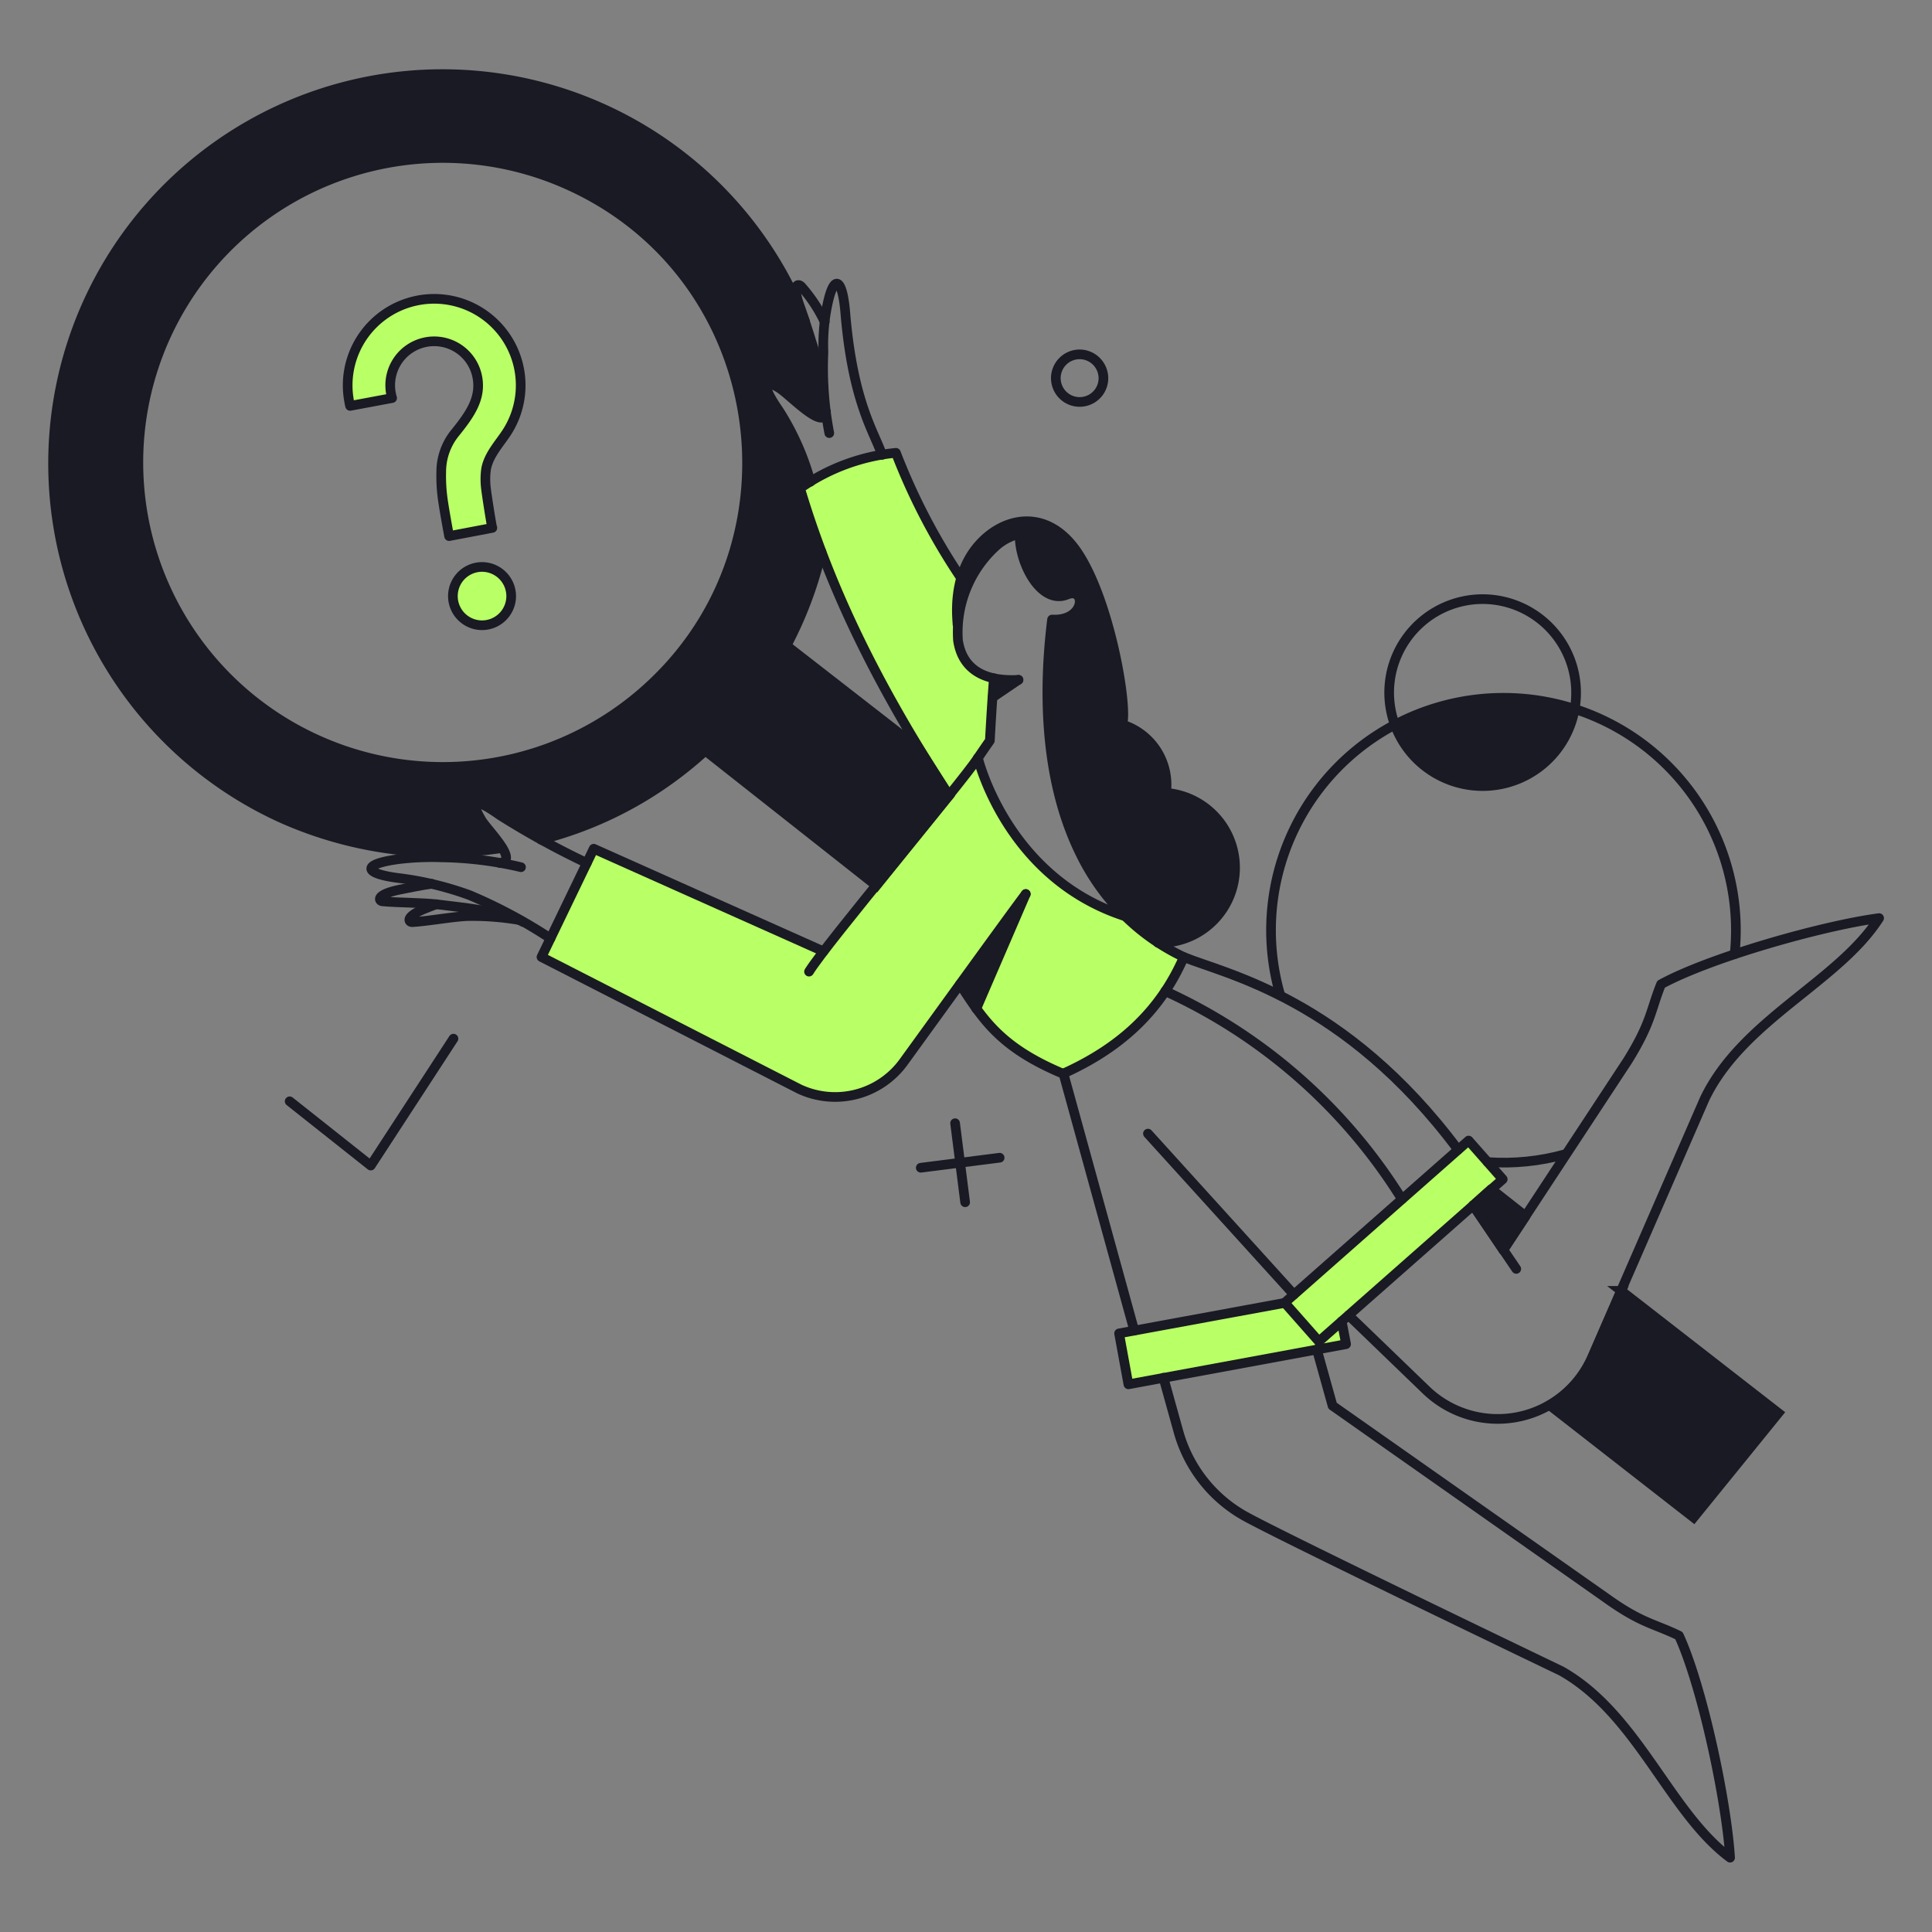 <svg xmlns="http://www.w3.org/2000/svg" fill="none" viewBox="-0.5 -0.5 200 200" id="Searching--Streamline-Bangalore.svg"><rect x="-0.5" y="-0.5" width="200" height="200" fill="#808080" stroke="none"/><desc>Searching Streamline Illustration: https://streamlinehq.com</desc><g id="Interface-Searching-01"><g id="color 2"><path id="Vector" fill="#b9ff66" d="M115.99 94.355c-12.305 -3.969 -15.255 -16.39 -15.255 -16.39a64.695 64.695 0 0 0 1.21 -1.791l0.398 -6.408c-6.428 -1.777 -2.779 -9.604 -2.779 -9.604a70.526 70.526 0 0 1 -7.335 -13.781 20.833 20.833 0 0 0 -9.925 3.667c2.457 8.202 6.606 18.328 15.422 31.819 -3.794 4.736 -9.987 12.225 -12.97 16.119l-23.78 -10.646 -5.421 11.212 26.692 13.667a8.746 8.746 0 0 0 10.794 -2.798l5.842 -8.054c2.344 3.592 4.14 6.541 10.646 9.263 6.921 -3.114 9.918 -6.886 12.514 -12.079a21.261 21.261 0 0 1 -6.053 -4.197Z" stroke-width="1"></path><path id="Vector_2" fill="#b9ff66" d="m116.312 142.805 -0.964 -5.274 22.533 -4.158 0.964 5.273 -22.533 4.159Z" stroke-width="1"></path><path id="Vector_3" fill="#b9ff66" d="m136.028 138.363 -3.535 -4.007 19.036 -16.787 3.534 4.007 -19.035 16.787Z" stroke-width="1"></path><path id="Vector_4" fill="#b9ff66" d="M49.486 58.192a3.016 3.016 0 1 0 -0.171 6.03 3.016 3.016 0 0 0 0.171 -6.03Z" stroke-width="1"></path><path id="Vector_5" fill="#b9ff66" d="M51.944 44.316a8.955 8.955 0 1 0 -16.276 -3.252c0.023 0.153 0.054 0.304 0.095 0.454l4.347 -0.812a4.549 4.549 0 1 1 8.829 -2.136c0.398 2.17 -0.781 3.836 -2.25 5.671a6.383 6.383 0 0 0 -1.492 4.102c0.006 2.241 0.273 4.475 0.796 6.654l4.478 -0.851a23.087 23.087 0 0 1 -0.624 -6.124c0.284 -1.438 1.323 -2.534 2.098 -3.706Z" stroke-width="1"></path></g><g id="color 1"><path id="Subtract" fill="#191a23" fill-rule="evenodd" d="M40.456 7.464a40.29 40.29 0 0 1 21.303 3.197c12.851 5.725 20.746 16.891 23.101 29.089 0 0 0.058 1.644 0.182 2.91 -0.785 0.474 -2.33 -0.843 -3.681 -1.994 -1.218 -1.038 -2.278 -1.94 -2.477 -1.271 -0.191 0.644 0.269 1.333 0.999 2.428 0.98 1.469 2.446 3.666 3.479 7.46l-0.995 0.809c0.301 1.206 1.015 3.234 1.854 5.622l0.344 0.982c-1.67 7.22 -5.366 14.095 -11.207 19.718a40.291 40.291 0 0 1 -17.855 10.03c-0.149 0.04 -1.166 -0.621 -2.375 -1.406 -1.653 -1.075 -3.665 -2.381 -4.311 -2.453 -1.026 -0.114 1.4 3.015 2.448 4.368 0.096 0.121 0.179 0.229 0.247 0.318A40.291 40.291 0 1 1 40.457 7.464Zm1.061 8.624a31.518 31.518 0 0 1 16.665 2.5c20.589 9.172 24.91 36.194 9.074 51.437a31.518 31.518 0 1 1 -25.74 -53.937Z" clip-rule="evenodd" stroke-width="1"></path><path id="Vector_6" fill="#191a23" d="m155.12 128.892 2.306 -3.497 -3.554 -2.798 -1.871 1.683 3.118 4.613Z" stroke-width="1"></path><path id="Vector_7" fill="#191a23" d="m167.333 133.131 -2.985 6.865a10.57 10.57 0 0 1 -4.424 4.975l14.897 11.615 8.772 -10.813 -16.26 -12.642Z" stroke-width="1"></path><path id="Vector_8" fill="#191a23" d="M151.624 80.801a9.677 9.677 0 0 0 10.869 -7.902 24.069 24.069 0 0 0 -18.639 1.645 9.741 9.741 0 0 0 7.77 6.258Z" stroke-width="1"></path><path id="Vector_9" fill="#191a23" d="M94.666 77.02 80.904 66.321A32.112 32.112 0 0 1 72.512 77.212l17.711 13.97 7.524 -9.319 -3.081 -4.843Z" stroke-width="1"></path><path id="Vector_10" fill="#191a23" d="m105.706 92.067 -6.803 9.377a16.748 16.748 0 0 0 1.664 2.494l5.139 -11.871Z" stroke-width="1"></path><path id="Vector_11" fill="#191a23" d="m102.228 71.727 2.702 -1.908a14.756 14.756 0 0 1 -2.57 -0.057l-0.132 1.965Z" stroke-width="1"></path><path id="Vector_12" fill="#191a23" d="M120.205 81.576a6.518 6.518 0 0 0 -4.536 -7.07 3.647 3.647 0 0 0 0.17 -1.683c-1.248 -9.111 -3.138 -14.726 -6.258 -17.939 -2.117 -2.213 -6.446 -1.853 -9.017 1.379 -2.553 3.237 -1.911 7.506 -1.928 7.861a12.303 12.303 0 0 1 4.14 -8.243 5.63 5.63 0 0 1 2.305 -1.134c-0.132 2.875 2.155 7.43 4.915 6.295 1.846 -0.753 2.068 2.587 -1.569 2.587 -0.983 7.882 -0.681 16.915 2.949 24.273l0.586 1.114a22.766 22.766 0 0 0 7.43 8.054 7.763 7.763 0 0 0 8.157 -7.345 7.763 7.763 0 0 0 -7.345 -8.156v0.007Z" stroke-width="1"></path></g><g id="outlines"><path id="Vector_13" stroke="#191a23" stroke-linejoin="round" d="m155.12 128.892 2.306 -3.497 -3.554 -2.798 -1.871 1.683 3.118 4.613Z" stroke-width="1"></path><path id="Vector_14" stroke="#191a23" d="m167.333 133.131 -2.985 6.865a10.57 10.57 0 0 1 -4.424 4.975l14.897 11.615 8.772 -10.813 -16.26 -12.642Z" stroke-width="1"></path><path id="Vector_15" stroke="#191a23" d="M94.666 77.02 80.904 66.321A32.112 32.112 0 0 1 72.512 77.212l17.711 13.97 7.524 -9.319 -3.081 -4.843Z" stroke-width="1"></path><path id="Vector_16" stroke="#191a23" stroke-linecap="round" stroke-linejoin="round" d="M99.279 59.761A65.272 65.272 0 0 1 92.246 46.377a20.766 20.766 0 0 0 -9.924 3.672c2.458 8.204 6.597 18.318 15.422 31.815" stroke-width="1"></path><path id="Vector_17" stroke="#191a23" stroke-linecap="round" stroke-linejoin="round" d="M85.347 44.335a35.728 35.728 0 0 1 -0.605 -8.374 20.179 20.179 0 0 1 0.298 -4.329c0.697 -3.917 1.651 -3.535 1.966 0.246 0.771 9.261 2.985 12.325 3.799 14.707" stroke-width="1"></path><path id="Vector_18" stroke="#191a23" stroke-linecap="round" stroke-linejoin="round" d="M84.873 32.823a15.566 15.566 0 0 0 -2.439 -3.682c-0.298 -0.287 -0.995 -0.315 -0.132 2.08 0.185 0.511 0.924 2.722 1.153 3.516a39.42 39.42 0 0 1 1.286 4.839" stroke-width="1"></path><path id="Vector_19" stroke="#191a23" stroke-linecap="round" stroke-linejoin="round" d="M85.007 42.123c-0.132 1.872 -3.023 -1.023 -4.386 -2.117 -1.227 -0.985 -2.985 -1.611 -0.51 1.966a26.642 26.642 0 0 1 3.289 7.392" stroke-width="1"></path><path id="Vector_20" stroke="#191a23" stroke-linecap="round" stroke-linejoin="round" d="m156.463 130.858 -4.461 -6.579" stroke-width="1"></path><path id="Vector_21" stroke="#191a23" stroke-linecap="round" stroke-linejoin="round" d="M102.386 69.713s-0.209 2.619 -0.417 6.457a84.65 84.65 0 0 0 -1.229 1.791" stroke-width="1"></path><path id="Vector_22" stroke="#191a23" stroke-linecap="round" stroke-linejoin="round" d="m104.932 69.875 -2.695 1.829" stroke-width="1"></path><path id="Vector_23" stroke="#191a23" stroke-linecap="round" stroke-linejoin="round" d="m133.438 133.505 -15.104 -16.654" stroke-width="1"></path><path id="Vector_24" stroke="#191a23" stroke-linecap="round" stroke-linejoin="round" d="m105.687 92.048 -5.122 11.871" stroke-width="1"></path><path id="Vector_25" stroke="#191a23" stroke-linecap="round" stroke-linejoin="round" d="M144.629 123.637a56.424 56.424 0 0 0 -24.499 -21.531" stroke-width="1"></path><path id="Vector_26" stroke="#191a23" stroke-linecap="round" stroke-linejoin="round" d="m116.919 137.241 -7.338 -26.629" stroke-width="1"></path><path id="Vector_27" stroke="#191a23" stroke-linecap="round" stroke-linejoin="round" d="m138.391 136.283 0.454 2.363 -22.533 4.159 -0.964 -5.274 17.146 -3.156" stroke-width="1"></path><path id="Vector_28" stroke="#191a23" stroke-linecap="round" stroke-linejoin="round" d="M119.374 97.096a7.775 7.775 0 0 0 0.831 -15.522 6.518 6.518 0 0 0 -4.536 -7.07c0.612 -1.774 -1.281 -12.923 -4.688 -17.9 -3.198 -4.671 -7.872 -3.577 -10.435 -0.342 -2.562 3.235 -1.911 7.505 -1.928 7.861" stroke-width="1"></path><path id="Vector_29" stroke="#191a23" stroke-linecap="round" stroke-linejoin="round" d="m155.12 128.892 12.874 -19.585c2.457 -3.951 2.362 -5.199 3.459 -7.92 5.142 -2.798 16.806 -6.087 22.572 -6.844 -4.235 6.617 -14.159 10.529 -18.072 18.734l-11.626 26.692a10.669 10.669 0 0 1 -7.705 6.213 10.677 10.677 0 0 1 -9.497 -2.791l-8.016 -7.731" stroke-width="1"></path><path id="Vector_30" stroke="#191a23" stroke-linecap="round" stroke-linejoin="round" d="m136.028 138.363 -3.535 -4.007 19.036 -16.787 3.534 4.007 -19.035 16.787Z" stroke-width="1"></path><path id="Vector_31" stroke="#191a23" stroke-linecap="round" stroke-linejoin="round" d="M51.242 88.835c2.061 -0.208 -1.365 -3.476 -1.928 -4.478 -0.761 -1.358 -1.568 -2.931 1.985 -0.435a84.421 84.421 0 0 0 8.941 4.914" stroke-width="1"></path><path id="Vector_32" stroke="#191a23" stroke-linecap="round" stroke-linejoin="round" d="m119.941 142.125 1.568 5.634a14.454 14.454 0 0 0 6.673 8.582c3.252 1.89 32.949 16.144 32.949 16.144 7.921 4.478 11.153 14.631 17.467 19.32 -0.359 -5.804 -2.855 -17.675 -5.293 -22.985 -2.602 -1.264 -3.869 -1.269 -7.485 -3.856l-28.375 -19.944 -1.625 -5.823" stroke-width="1"></path><path id="Vector_33" stroke="#191a23" stroke-linecap="round" stroke-linejoin="round" d="M105.687 92.048c-1.077 1.399 -7.533 10.333 -12.646 17.392a8.756 8.756 0 0 1 -10.794 2.796L55.555 98.571 60.961 87.361l23.78 10.624" stroke-width="1"></path><path id="Vector_34" stroke="#191a23" stroke-linecap="round" stroke-linejoin="round" d="M115.99 94.355a22.236 22.236 0 0 0 6.059 4.22c-2.507 5.771 -6.798 9.507 -12.505 12.075 -6.524 -2.731 -8.31 -5.653 -10.665 -9.26" stroke-width="1"></path><path id="Vector_35" stroke="#191a23" stroke-linecap="round" stroke-linejoin="round" d="M150.433 118.514c-11.711 -15.697 -24.121 -18.182 -28.384 -19.94" stroke-width="1"></path><path id="Vector_36" stroke="#191a23" stroke-linecap="round" stroke-linejoin="round" d="M100.735 77.965s2.949 12.42 15.255 16.39a23.552 23.552 0 0 1 -4.632 -6.447c-3.639 -7.348 -3.932 -16.39 -2.949 -24.272h0.492c2.985 -0.17 2.929 -3.348 1.078 -2.587 -2.761 1.131 -5.047 -3.422 -4.914 -6.294a5.686 5.686 0 0 0 -2.306 1.133 12.063 12.063 0 0 0 -4.088 9.901c0.352 2.403 2.007 4.323 6.263 4.088" stroke-width="1"></path><path id="Vector_37" stroke="#191a23" stroke-linecap="round" stroke-linejoin="round" d="M100.735 77.965c-1.777 2.687 -15.633 19.112 -17.486 22.118" stroke-width="1"></path><path id="Vector_38" stroke="#191a23" stroke-linecap="round" stroke-linejoin="round" d="M44.193 90.99c-0.907 0.113 -2.778 0.493 -3.327 0.605 -2.494 0.513 -2.173 1.172 -1.776 1.21 1.606 0.152 4.215 0.133 5.708 0.321 2.401 0.303 7.033 0.737 8.848 1.815" stroke-width="1"></path><path id="Vector_39" stroke="#191a23" stroke-linecap="round" stroke-linejoin="round" d="M44.666 93.107c-0.398 0.151 -0.756 0.284 -0.926 0.359 -2.382 0.907 -1.946 1.517 -1.55 1.492 1.608 -0.095 4.179 -0.566 5.69 -0.624a28.627 28.627 0 0 1 5.426 0.416" stroke-width="1"></path><path id="Vector_40" stroke="#191a23" stroke-linecap="round" stroke-linejoin="round" d="M113.722 38.797a2.458 2.458 0 0 1 -1.657 2.178 2.463 2.463 0 1 1 -0.65 -4.787 2.473 2.473 0 0 1 2.306 2.609v0Z" stroke-width="1"></path><path id="Vector_41" stroke="#191a23" stroke-linecap="round" stroke-linejoin="round" d="M179.072 98.268a24.065 24.065 0 0 0 -15.673 -25.07 24.063 24.063 0 0 0 -31.359 29.343" stroke-width="1"></path><path id="Vector_42" stroke="#191a23" stroke-linecap="round" stroke-linejoin="round" d="M153.495 119.798c2.705 0.192 5.423 -0.084 8.035 -0.813" stroke-width="1"></path><path id="Vector_43" stroke="#191a23" stroke-linecap="round" stroke-linejoin="round" d="M154.308 61.613a9.679 9.679 0 0 0 -10.985 10.15 9.678 9.678 0 0 0 16.885 5.872 9.673 9.673 0 0 0 2.358 -5.096 9.695 9.695 0 0 0 -8.259 -10.926v0Z" stroke-width="1"></path><path id="Vector_44" stroke="#191a23" stroke-linecap="round" stroke-linejoin="round" d="M82.834 32.766a40.311 40.311 0 1 0 -54.198 51.419 41.05 41.05 0 0 0 22.855 3.1" stroke-width="1"></path><path id="Vector_45" stroke="#191a23" stroke-linecap="round" stroke-linejoin="round" d="M84.535 56.622a40.177 40.177 0 0 1 -18.678 25.521 39.558 39.558 0 0 1 -10.358 4.273" stroke-width="1"></path><path id="Vector_46" stroke="#191a23" stroke-linecap="round" stroke-linejoin="round" d="M58.182 18.589a31.518 31.518 0 1 0 9.074 51.437c15.835 -15.242 11.514 -42.265 -9.074 -51.437Z" stroke-width="1"></path><path id="Vector_47" stroke="#191a23" stroke-linecap="round" stroke-linejoin="round" d="m29.486 113.505 8.394 6.654 8.563 -13.138" stroke-width="1"></path><path id="Vector_48" stroke="#191a23" stroke-linecap="round" stroke-linejoin="round" d="m102.984 119.346 -8.167 1.039" stroke-width="1"></path><path id="Vector_49" stroke="#191a23" stroke-linecap="round" stroke-linejoin="round" d="m99.411 123.958 -1.04 -8.185" stroke-width="1"></path><path id="Vector_50" stroke="#191a23" stroke-linecap="round" stroke-linejoin="round" d="M52.417 61.292a3.017 3.017 0 1 1 -2.93 -3.1A3.025 3.025 0 0 1 52.417 61.292v0Z" stroke-width="1"></path><path id="Vector_51" stroke="#191a23" stroke-linecap="round" stroke-linejoin="round" d="M51.925 44.316a8.955 8.955 0 1 0 -16.276 -3.252c0.022 0.153 0.054 0.304 0.095 0.454l4.348 -0.812a4.549 4.549 0 1 1 8.828 -2.136c0.398 2.17 -0.781 3.836 -2.25 5.671a6.383 6.383 0 0 0 -1.492 4.102c-0.022 0.806 0.014 1.613 0.105 2.415 0.11 1.055 0.707 4.239 0.707 4.239l4.478 -0.851c-0.057 0 -0.605 -3.553 -0.643 -3.95a7.616 7.616 0 0 1 0 -2.174c0.286 -1.438 1.325 -2.534 2.1 -3.706Z" stroke-width="1"></path><path id="Vector_52" stroke="#191a23" stroke-linecap="round" stroke-linejoin="round" d="M56.48 96.642a51.36 51.36 0 0 0 -8.374 -4.478 33.146 33.146 0 0 0 -7.263 -1.758c-3.649 -0.448 -4.066 -1.43 -0.095 -1.966a28.416 28.416 0 0 1 4.405 -0.189c2.789 0.036 5.566 0.378 8.28 1.021" stroke-width="1"></path></g></g></svg>